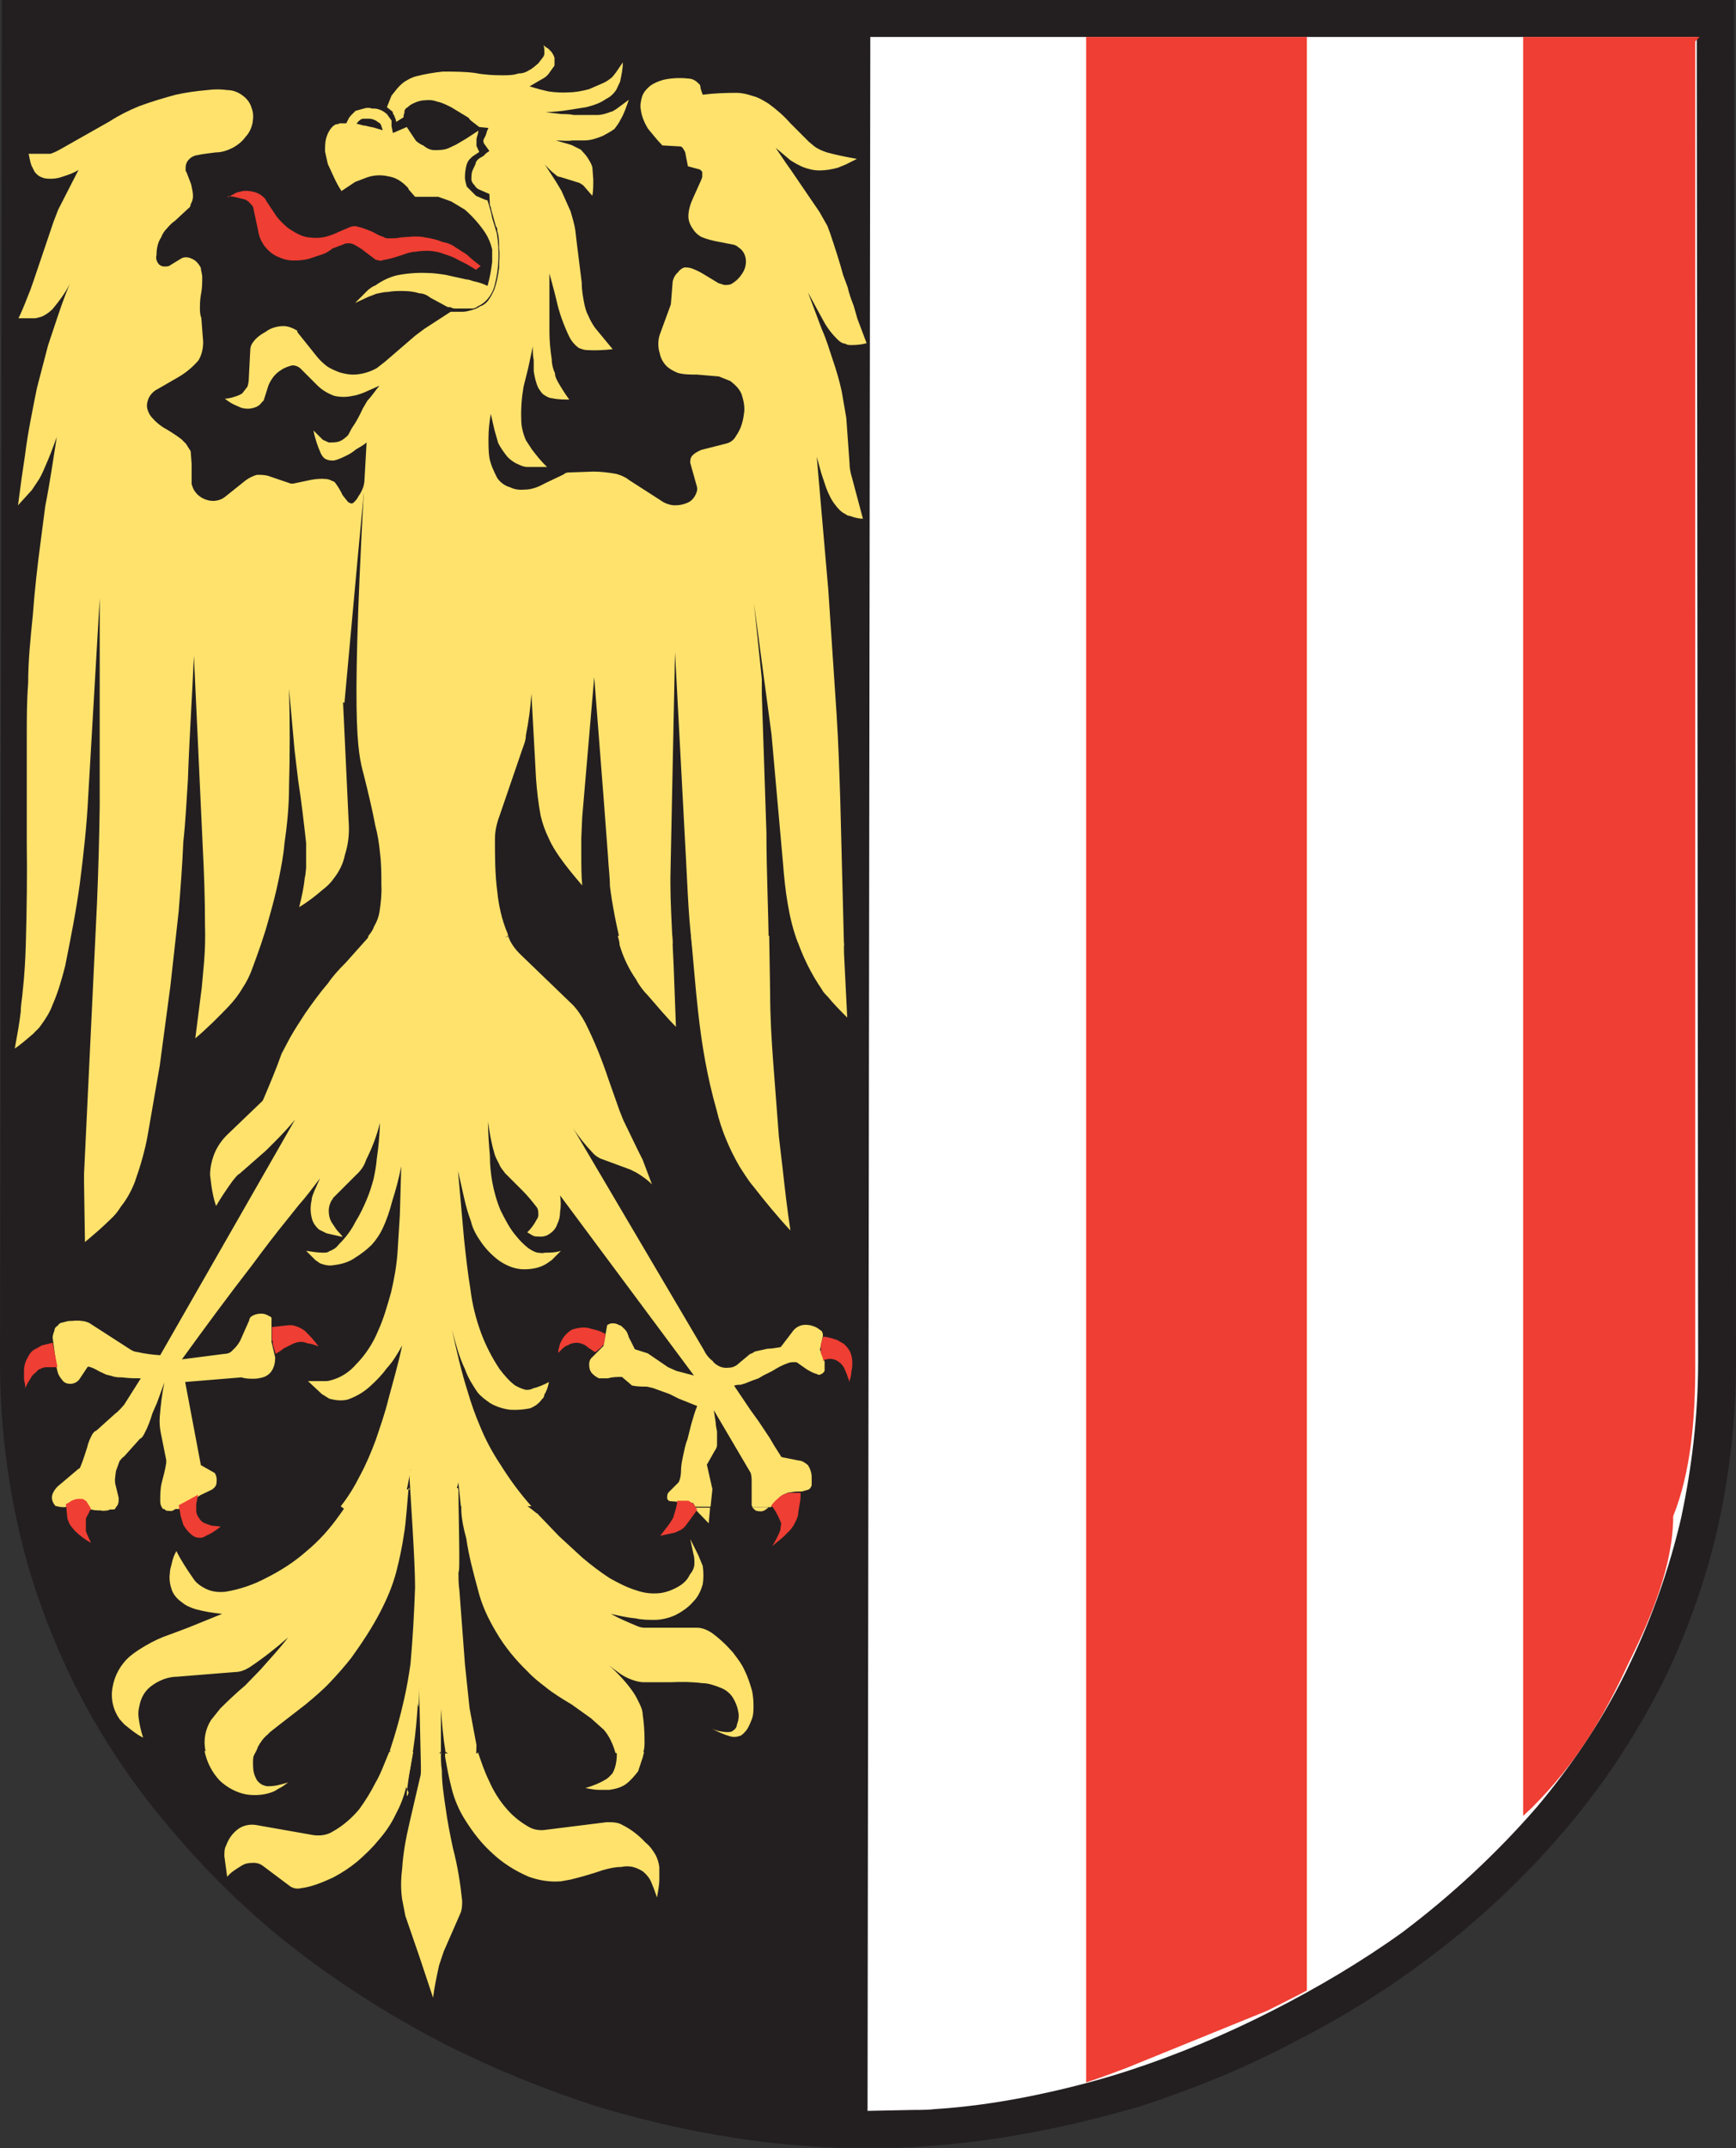 <svg xmlns="http://www.w3.org/2000/svg" height="465.1" width="376" version="1"><rect width="100%" height="100%" fill="#333333" stroke="none"/><defs><clipPath id="a"><path d="M169.2 718.4h-18.8v-47h1.5c.6 0 1.3.2 2 .4.7 0 1.5.3 2.3.6l3.2 1.3c1 .5 2 1 3 1.8l3 2.8c1 1 1.6 2 2.2 3.3.5 1 1 2.2 1 3.3.4 1 .5 2.2.5 3.4v30"/></clipPath></defs><path d="M375.8 164.7l.2 130c0 12.2-1.3 24.3-4 36.2-2.5 11-6.4 22-11.4 32.4-5.8 11.7-13 22.7-21.4 32.6-9 10.6-19.2 20.2-30.4 28.5-9.3 7-19.2 13-29.5 18.2C269 448 258 452.4 247 456c-9 2.6-18 4.8-27 6.3-8.6 1.5-17.4 2.4-26 2.7H182c-8.8-.3-17.6-1.2-26.2-2.7-9-1.5-18-3.7-27-6.4-11-3.6-21.8-8-32.2-13.2-10.3-5.3-20.2-11.4-29.5-18.3C56 416.2 46 406.7 37 396c-8.6-10-15.8-21-21.5-32.6-5-10.4-9-21.3-11.5-32.6-2.7-11.8-4-24-4-36l.2-130h375.6" fill="#231f20"/><path d="M.2 164.7L.4 0h375.2l.2 164.7L19.5 355.2" fill="#231f20"/><path d="M367.5 8h-179l-.6 449 9.8-.2c1.6 0 3.2 0 5-.2 6.3-.4 12.8-1.3 19-2.5 7.7-1.5 15.3-3.4 22.7-5.8 10.7-3.5 21-7.8 31.2-13 9.8-5 19.3-10.6 28.2-17 10.6-8 20.3-17 29-27 8-9.5 15-20 20.3-31.3 4.8-10 8.5-20.6 11-31.3 2.4-11.2 3.7-22.6 3.7-34L367.5 8" fill="#fff"/><g fill="#ef3e33" clip-path="url(#a)" transform="matrix(9.56 0 0 -9.56 -1249.416 6875.9)"><path d="M155.3 718.4h5v-44.8c-1-.4-1.7-.8-2.5-1l-2.5-1v46.8m9.8 0h4.2v-30.7c0-1.2 0-2.8-.4-4 0-.7-.3-1-.6-1.5l-.5-1.7c-.6-1.2-2.5-3.7-2.6-3.8v41.7"/></g><path d="M49.4 42.7l1.8-1 1.2-.3c1-.2 2 0 2.8.2 1 .3 1.6.8 2.2 1.4l.4.7 2 3c.7 1 1.6 1.8 2.5 2.6 1 .7 2 1.3 3 1.7 1 .4 2.2.5 3.3.5 1.2 0 2.3-.3 3.4-.7l3.7-1.6c.5-.2 1-.3 1.5-.2 1.3.3 2.6.8 3.7 1.3.7.4 1.4.8 2.2 1 .2.2.4.2.7.3h.6c.8 0 1.6 0 2.4-.2l2.8-.2c.8 0 1.7 0 2.5.2 1.3.2 2.6.5 3.8 1 1.2.2 2.2.7 3 1.3l2.2 1.4c1 1 2 1.7 3 2.5l-1 .8-2-1.2-1.6-.8c-1-.6-2-1-3.3-1.4-1-.4-2-.6-3.2-.7-1 0-2 0-3 .2-1 0-2 .4-3.2.8-1.2.4-2.5.8-3.8 1-.4.2-.8.2-1.2 0-.2 0-.4 0-.6-.2l-2-1.5c-.8-.7-1.7-1.2-2.6-1.7-.5-.2-1-.3-1.5-.2-.2 0-.4 0-.7.2L72 53.8c-.6.5-1.4 1-2 1.2l-2.4.8c-1.3.5-2.7.6-4 .6-1.2 0-2.3-.3-3.4-.8-1-.4-2-1.2-2.8-2.2-.8-1-1.3-2.2-1.5-3.5l-1-4.7c0-.4-.3-.8-.6-1-.3-.5-.8-.8-1.2-1l-1.6-.4c-.7-.2-1.5-.3-2.2-.3" fill="#ef3e33"/><path d="M55.2 379.3c-.3.7-.4 1.4-.4 2 0 1.3 0 2.5.6 3.6.2.6.8 1.2 1.4 1.5.5.2 1 .4 1.6.3 1.3 0 2.6-.4 4-.8-.7.5-1.3 1-2 1.3l-1 .6c-1.8.8-4 1-6 .7-2.2-.4-4.2-1.5-5.8-3-1.7-1.8-2.8-4-3.3-6.4h11zm34.3 0c-.4 2.3-.8 4.6-1.4 7-.4 2-1.2 4.3-2.3 6.3-1 2.2-2.4 4.2-4 6-1.3 1.6-2.8 3-4.4 4.4-1.7 1.4-3.4 2.5-5.3 3.5-2.2 1-4.5 2-7 2.3-.8.2-1.8 0-2.5-.6L57 404c-.5-.4-1-.6-1.8-.7-.6 0-1.3 0-2 .2-.6.2-1.2.6-1.8 1-.8.5-1.5 1-2.2 1.8l-.6-4.4c0-1 0-1.7.4-2.4.5-1.4 1.4-2.7 2.7-3.6 1-.7 2.4-1 3.7-.8l12.5 2.2c1.4.2 3 0 4.2-.8 2.2-1.2 4.2-3 5.7-4.8 1.3-1.8 2.5-3.7 3.5-5.7 1.2-2 2-4.4 3-6.7h5zm6 0c0 1.3 0 2.6.2 4 0 2.7.4 5.3.8 8 .4 3 1 6 1.6 8.8 1 3.8 1.6 7.6 2 11.4 0 1 0 2-.5 3l-3.5 8-1 3c-.5 2.3-1 4.6-1.3 7l-2-6-1-3-3-8.7-.7-3.6c-.3-2-.3-4.3 0-6.6.2-3.3.8-6.6 1.6-10l2-8.6.4-1.7c.2-1.5.3-3 .2-4.7h4.3zm8 0c.7 2 1.4 4.2 2.4 6.2 1 2.3 2.3 4.4 4 6.3 1.3 1.5 3 2.8 4.6 3.7 1 .6 2.2.8 3.3.7l13.6-1.7c1.2 0 2.4 0 3.4.6 2 1 3.6 2.3 5 3.8 1 .8 1.6 1.7 2.2 2.7.4.8.7 1.7.8 2.6v2.6c0 1.4-.3 2.8-.5 4l-.6-1.7-.6-1.5c-.4-1-1-1.7-1.8-2.4-.6-.4-1.4-.8-2.2-1-.8-.2-1.7-.2-2.6 0-1.3 0-2.6.3-4 .7-2 .7-4.4 1.4-6.8 2l-2.2.4c-2.4.2-4.8-.2-7-1-3-1.3-5.7-3-8-5.2-2.2-2-4-4.3-5.7-7-1.3-2-2.4-4.5-3-7-.6-2.3-1-4.5-1.4-6.8v-.7h7zm36 0l-.3 1.2-1 3c-.8 1-1.6 2-2.7 2.8-1 .7-2.2 1-3.5 1.2h-2.2c-1 0-2-.2-3-.4 1.4-.4 3-1 4.3-1.8.6-.3 1-.8 1.5-1.3.8-1.3 1-3 1-4.3l-.2-.4h6" fill="#ffe26c"/><path d="M24.8 326.3l-1.4.7c-.5 0-1 .2-1.6 0-.7 0-1.4 0-2-.2l-.5-.5h5.5zm14 0l-1 .5c-.3.3-.7.4-1.2.3-.4 0-.7 0-1-.4 0 0 0-.2-.2-.3h3.4zm49.7-4.2c-.2 2-.6 8-1 10-.4 2.8-1 5.6-1.7 8.3-.8 3-2 5.8-3.4 8.5-1.8 3.5-4 6.8-6.3 10-1.4 1.8-3 3.6-4.6 5.3-1.7 1.8-3.5 3.3-5.3 4.8l-6.2 4.8c-.7.6-1.4 1-2 1.7-1 .8-1.6 1.7-2.2 2.8 0 .5-1.6 3-1.8 3.5l-9.5-2.2c.8 2.5 0-.4 0-.6-.5-2.3 0-4.7 1.2-6.6l2-2.5c1.7-1.7 3.5-3.4 5.4-5l3.3-3.4c2-2.3 4.2-4.6 6-7-2.6 2.3-5.4 4.5-8.4 6.5-1 .6-2 1-3.2 1l-12.4 1c-2 0-4 .8-5.6 2-1.4 1-2.3 2.6-2.6 4.3-.2.8-.3 1.6-.2 2.4.2 1.6.5 3 1 4.5-1.4-.7-2.5-1.6-3.6-2.5-.6-.4-1-1-1.5-1.5-1.4-2-2-4.5-1.5-7 .4-2.4 1.7-4.8 3.6-6.5 1.2-1 2.3-1.7 3.5-2.4 1.7-1 3.4-1.8 5.2-2.4l4-1.5 7.4-3c-2-.2-3.8-.5-5.7-1-1-.3-2.2-.8-3-1.5-1-.7-1.8-1.6-2.2-2.7-.4-1.2-.6-2.4-.4-3.7 0-.6.2-1.3.4-2 .2-1 .5-1.8 1-2.7 1 2 2.3 4 3.7 6 .5.8 1.3 1.4 2 1.8 1.6 1 3.3 1.2 5 1 3-.5 6-1.5 8.8-3 3-1.5 6-3.4 8.6-5.7 2.8-2.3 5.2-5 7.3-8 .3-.3 4-6 4.4-6.4l10.8 1zm10.8.5c0 5.7.4 18.3 0 17.7 0 1.3 0 2.7.2 4l1.2 16 1 9.5 1.5 8c0 .4-.2 4.6 0 5.2l-6.7-3.7c-.5-3-.8-6.2-1-9.4v9.3l-4.3 5-.4-18c0-3.6 0 6-.3 2.5-.2 3.4-.5 6.8-1 10 0 .2-2.3 13.3-1 9.4l-4-9c-1 4.4 0-.2 0-.3 1.2-3.6 2.2-7.2 3-10.8.6-2.6 1-5 1.4-7.7.5-5.5.8-11 1-16.6 0-6-1-19.7-1.3-25.5l10.6 4zm17 5l4.8 5 5 4.6c2 1.7 4 3.2 6 4.5 1.8 1 3.7 2 5.7 2.6 1.7.6 3.4.8 5.2.6 1.5-.2 3-.8 4.4-1.7 1-.7 1.6-1.4 2-2.3.6-.7 1-1.5 1-2.4 0-.7 0-1.4-.2-2l-.7-3.3 1.7 3.4 1 2.4c.2 1.4.2 2.8 0 4-.4 1.4-1 2.7-2 3.7-1 1.2-2.4 2.2-4 3-1.3.6-3 1-4.4 1-1.3 0-2.7 0-4-.3-2-.2-3.7-.6-5.5-1 1.8 1 3.7 1.8 5.6 2.6.5.2 1 .4 1.7.4H151c1 0 2 .4 3 1 1.7 1.2 3.3 2.7 4.7 4.3 1 1.3 2 2.6 2.6 4 .7 1.4 1.2 3 1.6 4.4.2 1 .3 2 .3 3.2 0 1 0 2-.4 3s-.8 2-1.4 2.6c-.4.5-1 1-1.5 1-.5.2-1.2.2-1.8 0-1.4-.4-2.7-1-4-1.7 1 .5 2 .7 3.2.8.5 0 1 0 1.3-.2.5-.3 1-.8 1-1.4.4-1 .5-2 .3-2.8-.2-1.2-.7-2.4-1.4-3.4-.6-.8-1.4-1.4-2.4-1.8-1.3-.5-2.6-1-4-1-2.3-.3-4.6-.3-6.8-.2h-5.8c-1 0-2-.3-2.8-.6s-1.8-.8-2.6-1.4c-1.7-1.2-3.3-2.6-5-4 2.4 1.8 4.5 3.8 6.4 6 1 1.2 2 2.5 2.7 4 .5 1 1 2 1 3 .3 2 .4 3.8.4 5.7 0 1 0 1.7-.3 2.6h-6c-.5-1.8-1.3-3.6-2.5-5l-2.8-2.5-4.2-3c-2-1.2-4-2.4-5.7-3.8-1.3-1-2.6-2-3.8-3.3-2.6-2.5-5-5.4-6.8-8.5-1.8-3-3.2-6-4-9.3-1-3.7-2-7.4-2.5-11-5.4-19.3 10.7-9.4 15.2-5.5zm37.5-1.2l-.3 3.4-2.6-2.7-.5-.7h3.3zm12.6 0l-.8.6-.6.2c-.4 0-1 0-1.4-.2l-.7-.7h3.4" fill="#ffe26c"/><path d="M110 202.6c.6 1.6 1.6 3 3 4.3l11 10.6c1 1 2 2.5 2.8 4 2 4 3.6 8 5 12.2l2.4 6.8.8 2 3.2 6.6 1 2 2 5.3c-1-1-2-1.7-3.3-2.5l-1.4-.7-6.5-2.4c-.6-.3-1.2-.7-1.7-1.3-1.5-1.6-3-3.4-4.2-5.3l28.3 48c.5 1 1 1.7 2 2.5.2.4.7.7 1.2 1 .7.4 1.5.5 2.3.4.8 0 1.6-.4 2.2-1l2.4-2c.3 0 .7-.3 1-.5l2.7-.6c1 0 1.8-.2 2.6-.3 0 0 .3 0 .4-.2l2.3-3c.5-.8 1.3-1.4 2.2-1.6s2 0 2.7.3c.6.2 1 .6 1.6 1 .2.4.3.8.2 1.2l-.6 2.8 1 2.6v2c-.2.3-.4.6-.8.7-.2.2-.6.2-.8 0-.8-.2-1.5-.6-2.2-1l-2-1.4c-.2-.2-.4-.2-.6-.2-.5 0-1 0-1.5.2-1.2.4-2.3 1-3.4 1.7l-2 1-1 .6-1.4.5-1.5.6-1 .3c-.4 0-1 0-1.4.2l3.5 5.2 1.8 2.5 2.4 3.6 1 1.7 1.4 2.2c0 .2.3.3.4.3l3.5.7c.7 0 1.4.5 2 1 .5.8.8 1.7.8 2.6v1.8l-.3.6-.4.3-1.4.4c-.8 0-1.7 0-2.5.2-.3 0-.7 0-1 .3-.4 0-.8.4-1.2.6-.6.7-1.2 1.2-1.7 2l-.4.3H163l-.2-.4v-1.2-3-1c0-.5 0-1-.2-1.8l-8-13.6.4 2.6c0 .7.2 1.4.3 2v3c0 .3-.2.8-.5 1.2l-1.7 3 1.2 5.3-.4 3.8h-3.3l-.5-.8h-.2l-4.7-.4c-.3 0-.6-.2-.7-.6 0-.5 0-1 .3-1.3l2.2-2.2.2-.5c.2-.6.3-1.3.3-2 0-1 .2-2 .4-3 .3-1.3.5-2.6 1-3.8l.8-3.2c.4-1.4.8-2.8 1.3-4l-4-1.6-2-1-3.6-1.3-1.3-.3c-1 0-2 0-3-.2 0 0-.3 0-.4-.2l-2-1.7s0-.2 0 0c-1 0-2 0-3 .3h-2c-.6-.3-1-.6-1.4-1-.5-.5-.7-1.2-.7-2 0-.6.2-1.2.7-1.6l2.4-2.4.8-4.5c.3-.2.7-.4 1-.4.6 0 1 0 1.6.4.4 0 .7.4 1 .7.4.3.6.7.8 1 0 .2 0 .3.2.5 0 .4.3.8.5 1.2l.8 1.6c0 .2.3.3.4.3l2.5.8 4.4 3 1.8.8 3.8 1-29-39c.2 1.2.2 2.4 0 3.6 0 1-.2 1.8-.6 2.6-.3 1-1 1.7-1.8 2.2-.7.5-1.6.6-2.5.5-.3 0-.6 0-1-.2l-1.2-.7c.8-.8 1.5-1.7 2-2.7.3-.4.4-.8.4-1 0-.7 0-1.3-.4-1.8-1-1.3-2-2.5-3-3.5l-3.8-3.8c-.4-.6-1-1.2-1.2-1.8-.5-1-1-1.8-1.2-2.8-.6-2-1-4.3-1.3-6.6 0 2.5.2 5 .4 7.4 0 2 .2 3.8.5 5.6.4 2.2 1 4.3 1.8 6.2 1 2 2 4 3.4 5.6.8 1 1.6 1.8 2.6 2.6.6.4 1.2.8 2 1 .5 0 1 .2 1.6 0 1 0 2.3 0 3.5-.4l-2 2-1 .7c-1.5 1-3.3 1.3-5 1.3-2 0-3.8-.8-5.3-1.8-1.4-1-2.7-2.3-3.8-3.8-1-1.4-2-3-2.4-4.8-.6-1.6-1-3-1.4-4.7l-1.4-6.2 1.3 14.7c.4 3.7.8 7.4 1.4 11 .4 3.3 1.2 6.4 2.3 9.4 1 2.7 2.4 5.4 4 7.8 1 1.3 2 2.5 3.3 3.5.7.4 1.5.8 2.4 1 .5 0 1 0 1.5-.3 1.2-.3 2.4-.8 3.5-1.4-.2 1-.5 2-1 2.7 0 .4-.2.8-.5 1-.7 1-1.6 1.6-2.6 2-1.5.3-3 .4-4.4.3-1.5-.2-3-.7-4.2-1.4-1-.7-2-1.4-2.8-2.4-1-1.5-2-3-2.7-5-1.3-2.7-2-5.5-2.8-8.5 1 4.6 2 9 3.4 13.4.7 2.4 1.6 5 2.6 7.3 1.2 3 2.7 5.8 4.5 8.5 2 3.2 4.2 6.2 6.7 9h-15.2c-.2.2 0-.6-1-8 2.8 6.5-9.2 14-10 0-.2 2.7-3.2 14.3-3.5 17l-11.6-9c1.6-2 3-4.3 4.2-6.7 1.3-2.4 2.4-5 3.4-7.7 1-3 2-5.8 2.7-8.7 1-3.8 2.2-7.8 3-11.7-1 1.8-2 3.5-3.4 5-1 1.4-2.2 2.6-3.4 3.7-1.4 1.3-3 2.3-5 3-1.2.3-2.6.2-4-.2l-1.6-1-3-2.8h4c.5 0 1-.2 1.4-.3 2-.6 3.7-1.8 5-3.3 2-2 3.7-4.6 4.8-7.3 1.2-2.6 2-5.5 2.8-8.3.7-3 1.2-5.8 1.4-8.7l.5-8 .3-10.6c-.5 2.6-1.2 5.2-2 7.7-.5 2-1.2 4-2 5.7-.6 1.3-1.4 2.5-2.4 3.6-1 1-2.3 2-3.6 2.8-1.4 1-3 1.4-4.6 1.6-1 .2-2 0-3-.4l-1-.7-2-2c1.3.2 2.5.4 3.7.4.4 0 1 0 1.3-.3.8-.3 1.5-.7 2-1.4 1.5-1.5 2.7-3 3.7-5 1-1.6 1.8-3.3 2.5-5 .6-1.4 1-2.8 1.4-4.2.3-1.4.6-3 .7-4.4.4-2.6.6-5.2.7-7.8-.7 2.8-1.7 5.4-3 8-.4 1.3-1.2 2.4-2.2 3.3l-5 5c0 .3-.3.4-.4.7-.3.6-.5 1.3-.5 2 0 1 .2 1.8.6 2.5l1 1.5c.4.6 1 1 1.4 1.7l-3.5-.8-1.6-.8c-.8-.7-1.4-1.6-1.6-2.6-.3-1.2-.3-2.5 0-3.8 0-.7.4-1.4.6-2l1.2-2.7c-1.5 2-3 4-4.6 5.8l-2.4 3c-2.6 3.2-5.2 6.6-7.7 10-5.2 6.7-10.2 13.5-15.2 20.4l9.3-1.2c.7 0 1.3-.3 1.7-.8.7-.6 1.2-1.3 1.6-2l2-4.5c0-.5.4-.8.8-1 .6-.3 1.2-.4 1.8-.4.6 0 1.2.2 1.8.6.3 0 .5.4.4.8v4.7l.8 3.4c0 1-.2 2-.7 2.8-.4.7-1.2 1.3-2 1.5-.7.2-1.3.3-2 .3-.8 0-1.7 0-2.6-.3l-12.2 1 3.4 18 3 1.7c.4.6.5 1.4.4 2 0 .7-.4 1.2-1 1.6l-2.5 1.2-4.7 3h-3.4c-.4-.5-.6-1-.6-1.6 0-1.4 0-2.7.3-4 .4-1.5.8-3 1-4.4v-.6l-1.2-6c-.2-1-.3-2.2-.2-3.4.2-2.5.5-5 1-7.4l-1.6 4.4-1 2.3c-.4 1.4-1 3-1.7 4.3-.2.4-.5 1-1 1.2l-3.4 3.8c-.5.3-.7.7-1 1l-.8 2.2-.2 1.7c0 .5 0 1 .2 1.6l.6 2.5c0 .8 0 1.5-.6 2 0 .2-.2.4-.4.5h-5.5c-.2-.4-.5-.8-1-1.2l-.4-.3h-1c-1 .3-2 .6-2.7 1-.6 0-1.2 0-1.7-.2-.2 0-.4 0-.5-.2-.5-.6-.8-1.4-.6-2.2.3-1 1-1.8 1.8-2.4L17 318c.2 0 .3-.2.4-.4.6-1.4 1-2.8 1.5-4.3.2-1 .6-1.8 1-2.6.2-.4.5-.8 1-1l4-3.6c.7-.5 1.4-1.3 2-2l3.6-5.7c-1.3 0-2.6 0-4-.2-.7 0-1.5 0-2.3-.3l-1.2-.3-1.5-.7c-.7-.4-1.4-.8-2.2-1H19l-1.8 2.7c-.4.6-1.2 1-2 1-.6 0-1.3-.2-1.7-.8-.4-.5-.8-1-1-1.7-.2-.8-.4-1.5-.4-2.3l-.7-5.2c0-.5.2-1 .4-1.6 0-.5.4-.8.7-1 .2-.3.4-.5.7-.6l1.6-.4c1 0 2-.2 3 0 .5 0 1 .2 1.5.4l9 5.8c.5.3 1 .5 1.4.5 1.7.4 3.4.6 5 .7l29.2-51c-1.4 1.7-2.8 3.2-4.3 4.7l-2 2-5.7 5c-.6.3-1 1-1.4 1.4-1.3 1.8-2.6 3.7-3.7 5.6-.5-1.4-.8-3-1-4.3l-.3-2.4c0-1.7.4-3.3 1-4.8.7-1.6 1.7-3 3-4.2l7.3-7 .2-.3c1.4-3.3 2.8-6.6 4-10l1.8-3.4c1-1.8 2.2-3.6 3.3-5.3 1.6-2.3 3.2-4.5 5-6.6 1-1.5 2.4-3 3.8-4.4l5-5.6H110zm35.6 0l.3 6.4.5 13.3c-2-2-4-4.4-6-6.7-1-1-2-2.3-2.6-3.5-1.6-2.3-2.8-4.8-3.6-7.5 0-.6-.2-1.3-.4-2h11.6zm21 0l.2 12.3c0 5 .3 10.3.7 15.5l1.2 15.7.8 6.8c.5 4.5 1 9 1.7 13.5-2.8-3-5.5-6.3-8-9.5-1.2-1.4-2-2.8-3-4.3-2.2-3.8-4-8-5-12.3-2-7-3.2-14-4-21.3-.6-5.3-1-10.7-1.5-16v-.4h16.8zm16 0c.2 1.2.2 2.4.2 3.7l.7 14c-1.4-1.4-3-3-4.2-4.5-.5-.5-1-1-1.3-1.6-2.4-3.5-4.3-7.4-5.6-11.4v-.2h10.3" fill="#ffe26c"/><path d="M79.8 202.6c.5-.6 1-1.3 1.2-2 .6-1 1-2 1.2-3.2.3-2 .5-4 .4-5.8 0-2.3 0-4.6-.3-7-.2-2-.5-4-1-5.8-.7-3.7-1.6-7.4-2.5-11-1.4-5.3-3-10.6.6-72-.7.6-1.5 1-2.3 1.5-.5.4-1 .8-1.8 1.2-1 .5-2 1-3 1.2-.6 0-1 0-1.5-.2-.6-.2-1-.7-1.3-1.3-.7-1.6-1.3-3.3-1.6-5l2 2 1.3.6c.8 0 1.6 0 2.2-.2.8-.3 1.4-.8 2-1.4l.8-1.5c1-1.4 1.7-2.8 2.4-4.3l1-1.7c1-1 1.7-2.2 2.6-3.2L78.8 85c-.8.3-1.6.6-2.4.7-1.3.3-2.7.3-4 0-1.4-.5-2.7-1.3-3.7-2.3L65 79.7c-.5-.4-1-.6-1.7-.6-.8.2-1.7.5-2.4 1-.7.4-1.3 1-1.7 1.5-.5.7-1 1.5-1.2 2.3l-.8 2.5c0 .3-.3.5-.5.7-.4.6-1 1-1.8 1.2-1 .3-1.8.2-2.6 0l-1.6-.7c-.8-.4-1.4-.8-2-1.3 1 0 1.8-.3 2.7-.6.5-.2 1-.4 1.2-.7l1-1.3c.2-.6.3-1.3.3-2l.3-5.8c0-.7.2-1.3.6-1.8.7-1 1.7-1.7 2.8-2.3 1-.8 2.5-1.2 3.8-1.2 1 0 2 .4 3 1v.3l4 5c.6.8 1.4 1.6 2.3 2.3.8.6 1.8 1 2.8 1.4 1 .3 2 .5 3 .5s2-.2 2.7-.4c1-.3 1.7-.6 2.4-1l1.8-1.4 6.5-5.6 2-1.5 5.7-3.7h2.2c.6 0 1 0 1.7-.2.8-.2 1.7-.4 2.5-1 .7-.2 1.2-.6 1.7-1.2.6-.8 1-1.6 1.4-2.5.5-1.5.8-3 1-4.6 0-1.4.2-2.8 0-4.3 0-1.2 0-2.5-.4-3.7 0-.4 0-.7-.3-1l-1-3.6c0-.4-.2-.7-.3-1L106 42l-2.3-1c-.4-.2-.7-.5-1-1-.3-.2-.5-.7-.6-1 0-.8 0-1.4.2-2l.7-1.5c0-.5.5-1 .8-1.2l1-.6c.3-.4.7-.7 1.2-1l-1-1.4c-.2-.2-.3-.5-.3-.7v-.3l.5-1 .2-.6c0-.3.3-.7.4-1l-2-.2-1.3-1c-.4-.3-.8-.6-1-1l-3.8-2.3c-1-.5-2-1-3-1.2-.8-.3-1.6-.4-2.5-.3-.8 0-1.7.2-2.5.6-.5.2-1 .5-1.5 1-.2 0-.5.4-.6.7v.4c-.2.4-.2.8-.2 1l-1.6 1c0-.5-.3-1-.4-1.3 0-.2-.2-.3-.3-.5 0-.3 0-.4-.3-.6l-1-.8 1-2.5.8-1c.6-.8 1.3-1.5 2-2 1-.6 1.7-1 2.6-1.2 2-.5 3.8-.8 5.7-1 2.4 0 4.7 0 7 .3 2 .4 4 .5 6 .5 1 0 2.3 0 3.4-.4 1 0 1.7-.3 2.3-.7.8-.4 1.4-1 2-1.5l1-1.3c.2-.3.3-.5.3-.8V11c0-.3 0-.8-.2-1.2l.8.6c.2 0 .4.3.6.5.4.3.8 1 1 1.6v1.7l-1 1.4c-.3.5-.8 1-1.3 1.3l-1.4.8-1.7 1 2.4.7 1.7.4c1.4.2 3 .3 4.3.2 1.5 0 3-.3 4.5-.7l3-1.3c.7-.3 1.4-.8 2-1.3l.8-1 1.5-2.2c0 1.4-.3 2.8-.6 4.2l-.8 1.7c-.5.8-1.3 1.6-2.2 2-1.4 1-2.8 1.4-4.3 1.8l-3.8.6c-1.7.3-3.3.4-5 .5l3.5.4c.8 0 1.7 0 2.6.2h5c1 0 2-.3 3-.7.4 0 .8-.4 1.2-.6l2.7-2c-.5 1.4-1 3-1.8 4.3-.3.7-.8 1.3-1.3 2-.8.6-1.6 1-2.5 1.5-1.2.5-2.6 1-4 1H124c-1.2.2-2.4 0-3.6 0l3.4 1 2 1c.5.6 1 1 1.5 1.8s.8 1.3 1 2l.2 2.7c0 1.2 0 2.4-.2 3.5l-2-2.3-.8-.5-4.2-1.3c-.4 0-.7-.2-1-.5-.8-.6-1.6-1.4-2.3-2.2l2.4 3.7 1.2 2 2 4.5c.4 1.4.8 2.7 1 4l.4 3.4 1 8c0 1.7.3 3.3.6 4.8.2.8.4 1.6.8 2.3.4 1 1 2 1.5 2.7l3.8 4.6c-1.8.2-3.6.3-5.4.2-.7 0-1.3-.2-2-.5-.8-.6-1.5-1.4-2-2.4-1.2-2.5-2.2-5.2-2.8-8l-.5-2-1-3.7v12.6c0 2 .2 4 .5 6 0 1 .3 2.2.7 3 0 .8.4 1.4.7 2 .7 1.2 1.5 2.5 2.4 3.7-1.2 0-2.5 0-3.8-.3-.5 0-1-.3-1.5-.6-.6-.3-1-1-1.4-1.6-.5-1-.8-2.4-1-3.6v-2.4c-.2-1-.2-2-.2-3l-1 4.7-1 4c-.4 2.3-.6 4.8-.5 7.2 0 1.5.4 3 1 4.4l1.3 2c1 1.3 2 2.6 3.3 3.8h-4.3c-.7 0-1.4-.3-2-.6-1-.4-1.7-1-2.3-1.6-.8-1-1.5-2-2-3l-.8-2.8-.8-3.5c-.3 1.7-.5 3.5-.5 5.3 0 1.4 0 3 .2 4.2.3 1.6 1 3 1.7 4.4.7 1 1.7 1.7 2.8 2 1 .5 2 .6 3.2.5 1.4 0 3-.6 4.2-1.3l4.2-2c.3-.3.5-.3.8-.4l5.6-.2c1.6 0 3.3.2 5 .5 1 .3 2 .7 2.7 1.3l7 4.5c.8.6 2 1 3 1s2-.2 3-.7c.6-.3 1.2-1 1.5-1.7.3-.6.4-1.2.2-1.8l-1.4-5c0-.5 0-1 .4-1.5.5-.6 1.3-1 2-1.3l5.5-1.4c.8-.2 1.6-.8 2-1.6 1-1.4 1.5-3 1.7-4.6.3-1.5 0-3-.5-4.5-.5-1.2-1.4-2-2.4-2.8l-2.5-1-4.7-.4c-1.4 0-3 0-4.3-.4-.6-.3-1.3-.6-1.8-1-1-.7-1.8-2-2-3.2-.5-1.5-.4-3.2.2-4.6l2.2-6 .4-5c.2-.8.6-1.5 1.2-2 .3-.5.8-.8 1.3-1 .5 0 1 0 1.6.2.8.3 1.7.7 2.5 1.2l3.3 2 1.3.4c.6 0 1.3 0 1.8-.4.8-.5 1.5-1.2 2-2 .7-1 1-2.2.8-3.4-.2-1-.7-1.8-1.5-2.3-.3-.3-.7-.5-1-.6l-3.6-.7c-1-.2-2.3-.5-3.5-1-.7-.4-1.4-1-1.8-1.7-.6-.8-1-1.8-1-2.7 0-1.4.4-2.7 1-4l1.8-4 .2-.6v-1c0-.2-.3-.4-.5-.6L149 36l-.5-2.5c0-.5-.3-1-.6-1.4-.2-.3-.4-.4-.6-.4l-3.5-.2c-.3 0-.4 0-.5-.2-1-1-2-2.3-3-3.5-.7-1.2-1.3-2.5-1.5-4-.2-1 0-2 .3-3 .4-1 1-1.6 1.7-2.2.8-.6 1.8-1 2.8-1.3 1.7-.4 3.6-.5 5.4-.3 1 0 1.8.5 2.4 1.2.2 0 .2.3.3.5 0 .6.3 1.2.5 1.8 2.4-.3 4.8-.4 7.3-.4 1.2 0 2.4.3 3.6.7 1.2.3 2.3 1 3.3 1.6 1.8 1.3 3.4 2.7 4.8 4.3l4 4 1.2 1c.8.6 1.8 1 2.7 1.3 2.2.6 4.3 1 6.5 1.4l-2.4 1.2-1.7.7c-1.4.4-2.8.6-4 .6-1.3 0-2.4-.3-3.5-.7-1-.4-2-1-2.8-1.5L168 32l2.3 3.4 1.2 1.7 6 8.8 1.7 3 .6 1.6c1 3 2 6 2.8 9l1 2.7c.3 1.4.8 2.7 1.3 4l.8 2.8 2 5.3c-1 .3-2.2.4-3.3.4-.4 0-1 0-1.3-.3-.7 0-1.3-.5-1.8-1-1-1-1.8-2-2.6-3.3L177 67l-2-3.7 3 8c1 2.2 1.6 4.3 2.3 6.4.8 2.3 1.5 4.7 2 7l1 5.8.7 9.8c0 1 .2 2 .5 3l2.4 9c-1 0-2-.3-2.8-.6-.4 0-.7-.2-1-.4-1-.5-1.6-1.2-2.2-2-.8-1-1.5-2.4-2-3.8l-1-3-1-3.6 2.5 28.8 1.8 27c.4 6.2.6 12.5.8 18.8l.8 31.3-10-.8c-2-5-2.8-11.7-3.2-17l-2.5-28-3.8-28.4 1.7 16.4v3.3l1 30c0 8 .4 16.2.5 24.5l-16.3 1.6c-1-5.2-1.3-14.7-1.6-20l-2.4-45.2-1 48.8v1.3c0 3.7.3 9.4.5 13l-11 .8c-1-3.5-2.2-9.8-2.6-13.3 0-2-.3-4-.4-6.2l-1-13.3-2-25.7-2 23.3-.6 7-.2 4.6v3.4c0 2.3 0 4.6.2 6.8-1.7-2-3.4-4-5-6.3-.8-1.2-1.6-2.4-2.2-3.8-.8-1.6-1.4-3.3-1.8-5-.5-2.7-.8-5.3-1-8l-1-18.4c-.2 3-.6 6-1.2 9 0 1-.4 2-.7 2.8l-5 14.6c-.6 1.6-1 3.3-1 5 0 3.8 0 7.6.5 11.4.3 3 1 6.2 2.2 9 0 .3 5.5 17.4.2.6L77 215" fill="#ffe26c"/><path d="M74.3 152l1.2 25.6c.2 2.6 0 5-.8 7.5-.4 2-1.3 3.7-2.5 5.2-.7 1-1.5 1.7-2.4 2.4-1.5 1.3-3.2 2.6-5 3.7.5-2 1-4.2 1.2-6.3.2-.7.2-1.5.3-2.2v-5.4c-.5-4.5-1-9-1.7-13.4l-.8-6.7-1.2-13.3c.2 7 .2 14.2 0 21.3 0 4-.4 8.2-1 12.3-.2 2.5-.7 5-1.2 7.5-.6 3-1.4 6-2.2 8.8-1 3.7-2.3 7.3-3.6 10.8-.5 1.4-1.2 2.8-2 4-.8 1.4-1.8 2.7-3 4-2.3 2.4-4.7 4.8-7.3 7l1.4-11 .5-5.5c.2-2.6.3-5.3.2-8 0-5.7-.2-11.5-.5-17.2L42 142c-.4 9-1 18-1.3 26.8-.3 4.5-.5 9-1 13.5-.2 5-.6 10-1 15l-1.8 16.2-2.3 17.2-2.6 15c-.6 3.4-1.6 6.8-2.8 10.2-.7 1.8-1.7 3.7-3 5.3-.6 1-1.4 2-2.2 2.7-1.8 1.8-3.7 3.4-5.6 5l-.2-13v-1.7l2.8-58.5c.3-7 .5-14.3.6-21.4v-44.8l-2.5 43c-.3 6.2-1 12.4-1.8 18.7-.8 6-2 12-3.2 18-.7 2.7-1.5 5.6-2.7 8.3-.6 1.7-1.6 3.2-2.7 4.7-.4.6-1 1-1.5 1.6-1.2 1-2.5 2.2-4 3.2.5-2.7 1-5.4 1.3-8 0-1.5.3-2.8.4-4.2.4-3.6.6-7 .7-10.7.2-7.2.3-14.5.2-21.7v-23c0-3.8 0-7.7.3-11.5 0-4.8.5-9.7 1-14.6.4-5.4 1-10.8 1.7-16l1-7.7c1-5 1.7-10 2.5-15-.8 2.2-1.6 4.4-2.6 6.6-.5 1.2-1 2.3-1.8 3.4l-1 1.5-3 3.3.8-6 .7-4.7C6 93.8 7 89 8 84l2.4-9.2 1.5-4.5c1-3 2-6 3.2-8.8-1 2-2.3 3.7-3.7 5.4-.7.7-1.5 1.3-2.5 1.7l-1.2.3H4c1-2 1.7-4 2.6-6.2l.7-2L11.6 48l1-2.6 4.4-8.6c-1 .6-2 1-3.3 1.4-.8.3-1.7.5-2.6.5-.7 0-1.4 0-2-.3-.7-.2-1.2-.7-1.6-1.2l-.7-1.4c-.3-.8-.4-1.7-.6-2.5h4.7c.7-.2 1.5-.6 2.2-1l10.6-6c2-1.3 4.2-2.4 6.4-3.3 2.7-1 5.4-1.8 8-2.5 2.3-.5 4.5-.8 6.8-1 1.4-.2 3-.2 4.3 0 1.3 0 2.5.5 3.5 1.3.8.6 1.5 1.5 1.8 2.6.4 1 .4 2 .2 3.2-.2 1-.7 2.2-1.5 3-.7 1-1.7 1.8-2.8 2.4-1.2.6-2.4 1-3.7 1-1.4.2-2.7.3-4 .6-.4 0-1 .3-1.3.5-.4.3-.8.7-1 1.2-.2.4-.2 1-.2 1.4 0 .2 0 .4.2.6l1 2.6c.2 1 .4 1.7.4 2.6 0 .6-.2 1.2-.5 1.7 0 .5-.3.8-.6 1l-2.8 2.6c-.6.4-1.2 1-1.7 1.6-.6.6-1 1.2-1.3 2-.7 1-1 2.4-1 3.8-.2.7 0 1.4.5 2 .3.3.7.5 1.2.5.4 0 1 0 1.3-.3l2.3-1.4c.6-.4 1.5-.4 2.3 0 .8.3 1.5 1 2 2 0 .6.3 1.3.3 2 0 1 0 2.2-.2 3.3-.2 1-.3 2-.3 3.2 0 .8 0 1.6.3 2.3L44 74c0 1.5-.3 2.8-1 4-1.2 1.4-2.6 2.6-4.3 3.6l-4.5 2.6c-1 .5-1.6 1.2-2 2-.4 1-.5 1.8-.2 2.6.2.6.5 1.2 1 1.7.6.7 1.4 1.4 2.3 2 1.4.8 2.7 1.6 4 2.6l1 1 1 1.6.2 2.7v4.4l.2.6c.5 1.4 1.7 2.4 3 2.8 1.4.5 3 .2 4-.6l4.5-3.6c.7-.5 1.6-1 2.5-1.2.7 0 1.5 0 2.3.2l5 1.7h.5l3.8-.8c1-.2 2.2-.3 3.2-.2.6 0 1 .2 1.6.5.3 0 .5.3.7.6.5.7 1 1.5 1.4 2.4l1.2 1.5.6.3c.2 0 .4 0 .6-.2.4-.4.8-.8 1-1.3.6-.8 1-1.7 1.2-2.5.3-1 .4-2 .5-2.8l.3-2.6c0-1.2 0-2.4-5 52.6" fill="#ffe26c"/><path d="M14.3 325.8l.3 3 .4 1c.3.6.7 1 1.2 1.6 1 1 2.3 2 3.5 2.6l-.7-1.5-.4-1V330v-1c0-.3.2-.7.4-1l.7-1.4-1-1.6-.8-.5H17c-.5 0-1 .2-1.5.4l-.6.4-.7.4m24.5.2l4.2-2.3-.4 2v1.4c0 .7.3 1.3.7 1.8.3.5.7.8 1.2 1l1.4.5 2 .2c-1 .8-2 1.5-3.2 2-.6.4-1 .5-1.7.4-.5 0-1.2-.4-1.6-.8-.7-.6-1.2-1.3-1.6-2l-.6-2c0-.6-.3-1.4-.4-2.2m21-32.8l-.6-2c0-.4 0-.8-.2-1v-1-1.8l3.7-.4c.4 0 1 0 1.4.2.7.2 1.3.5 2 1 1 1 2 2 3 3.4-.8-.3-1.6-.6-2.5-.7-.4-.2-1-.3-1.3-.3-.6 0-1.2.2-1.7.4l-2 1-.8.6-1 .6M12.4 296H10c-.5 0-1 .2-1.3.4-.3 0-.6.3-.8.6-.5.4-1 .8-1.2 1.3-.5.8-1 1.5-1.2 2.3 0-.7-.2-1.4-.3-2v-1.7c0-1.2.3-2.2.8-3 .5-1 1-1.6 2-2l1-.6 2.4-.6 1 5m116.4-3l-1-.7c-.2 0-.4-.3-.7-.5-.6-.5-1.3-.7-2-.8-1 0-1.6.2-2.2.6-.3 0-.6.3-1 .6l-1 1c0-.6.2-1.3.4-2l.5-1c.5-.8 1.2-1.5 2-2 .8-.3 1.8-.5 2.7-.5.7 0 1.3.2 2 .4 1 .2 1.8.5 2.6 1 0 .5 0 1-.2 1.6 0 .2 0 .4-.2.7l-.5.6-1.2 1m49.3 2c0-.7-.3-1.2-.5-1.7v-.8-1c0-.6.3-1.2.5-1.8 1 0 2 .4 3 .7l1.4.8c.6.5 1 1 1.4 1.7.3.7.5 1.5.5 2.3 0 .6 0 1.3-.2 2 0 .7-.2 1.5-.5 2.3 0-.6-.3-1-.5-1.7l-.6-1.4c-.3-.5-.7-1-1.2-1.3-.5-.4-1-.5-1.5-.6h-.6l-1 .2M167 326c.6-.8 1.2-1.4 2-2 .2-.2.5-.4 1-.5.2-.2.6-.3 1-.3h2.4c0 .7 0 1.6-.2 2.4l-.3 1.8c0 .8-.3 1.5-.7 2.2-.2.6-.6 1-1 1.6l-1.5 1.5-2.4 2c.7-1.2 1.3-2.3 1.7-3.4l.2-1.5-.5-1.2c-.5-1-1-2-1.7-2.7m-20.2-1h2.3l.8.5.4.3.7 1.2-2.2 3c-.4.6-.8 1-1.3 1.3l-1.3.6-3.2.7 2-2.6.8-1.3.3-1c.3-1 .5-1.7.6-2.6" fill="#ef3e33"/><path d="M77.2 26.8l.5-.6.3-.2c0-.2.4-.2.6-.3H80c.5 0 1 .2 1.4.4l.7.5c.2 0 .3.3.4.4l.4 1.2-2-.6-1-.2-.8-.2c-.6 0-1.2-.3-1.8-.4zM74 41.4c-.7-1-1.3-2.2-1.8-3.3L71 35.5l-.6-2.7c0-1 0-1.8.2-2.7.2-.8.5-1.5 1-2.2.3-.4.7-.8 1.2-1 .3 0 .5 0 .7-.2H75l.6-1.2.4-.5 1-1 1.8-.5c.6-.2 1.2-.2 1.8 0 .5 0 1 0 1.5.2.7.2 1.2.6 1.7 1l1 1.4v1.2l.3 1.5 3-1.3 2 3c.5.4 1 .8 1.6 1 .7.6 1.5 1 2.4 1 1 0 2 0 3-.4l1.7-.8L101 30l2.6-1.7c0 .6-.3 1.2-.4 1.8v1.5l.6 1.3-1.5 1-.6.6c-.4.4-.6 1-.7 1.4-.2.8-.3 1.7-.3 2.5 0 .6.2 1.3.4 2l1 1 1 1c1 .4 1.7.8 2.5 1 .4 1.3.8 2.6 1 3.8l1 3.3c.6 3.6.5 7.5-.4 11-.4 2-1.8 4-3.7 4.8-.3.3-.7.4-1 .5h-4c-.4 0-.7-.2-1-.3H97l-3.7-2c-.8-.6-1.6-1-2.5-1-1.2-.4-2.5-.5-3.7-.5-1 0-2 0-3 .2-.8 0-1.7.2-2.6.4l-1.8.7-2.8 1.3 2.8-2.8c.5-.4 1-.8 1.6-1 1.4-1 3-1.8 4.7-2.2 2-.4 4.3-.6 6.5-.5 1.3 0 2.7.2 4 .4l4.5 1c.5 0 1 .2 1.6.4 1 .2 2 .5 3 1 .5-1.8.8-3.5 1-5.2V54c-.3-1.3-.8-2.5-1.5-3.6-1.2-1.8-2.7-3.5-4.4-5l-3-1.8-2.8-1h-5L88.5 41c0-.3-.4-.6-.6-.8-1-1-2.3-1.8-3.7-2-1.6-.4-3.2-.3-4.7.2l-2.6 1-3 2" fill-rule="evenodd" fill="#ffe26c"/></svg>